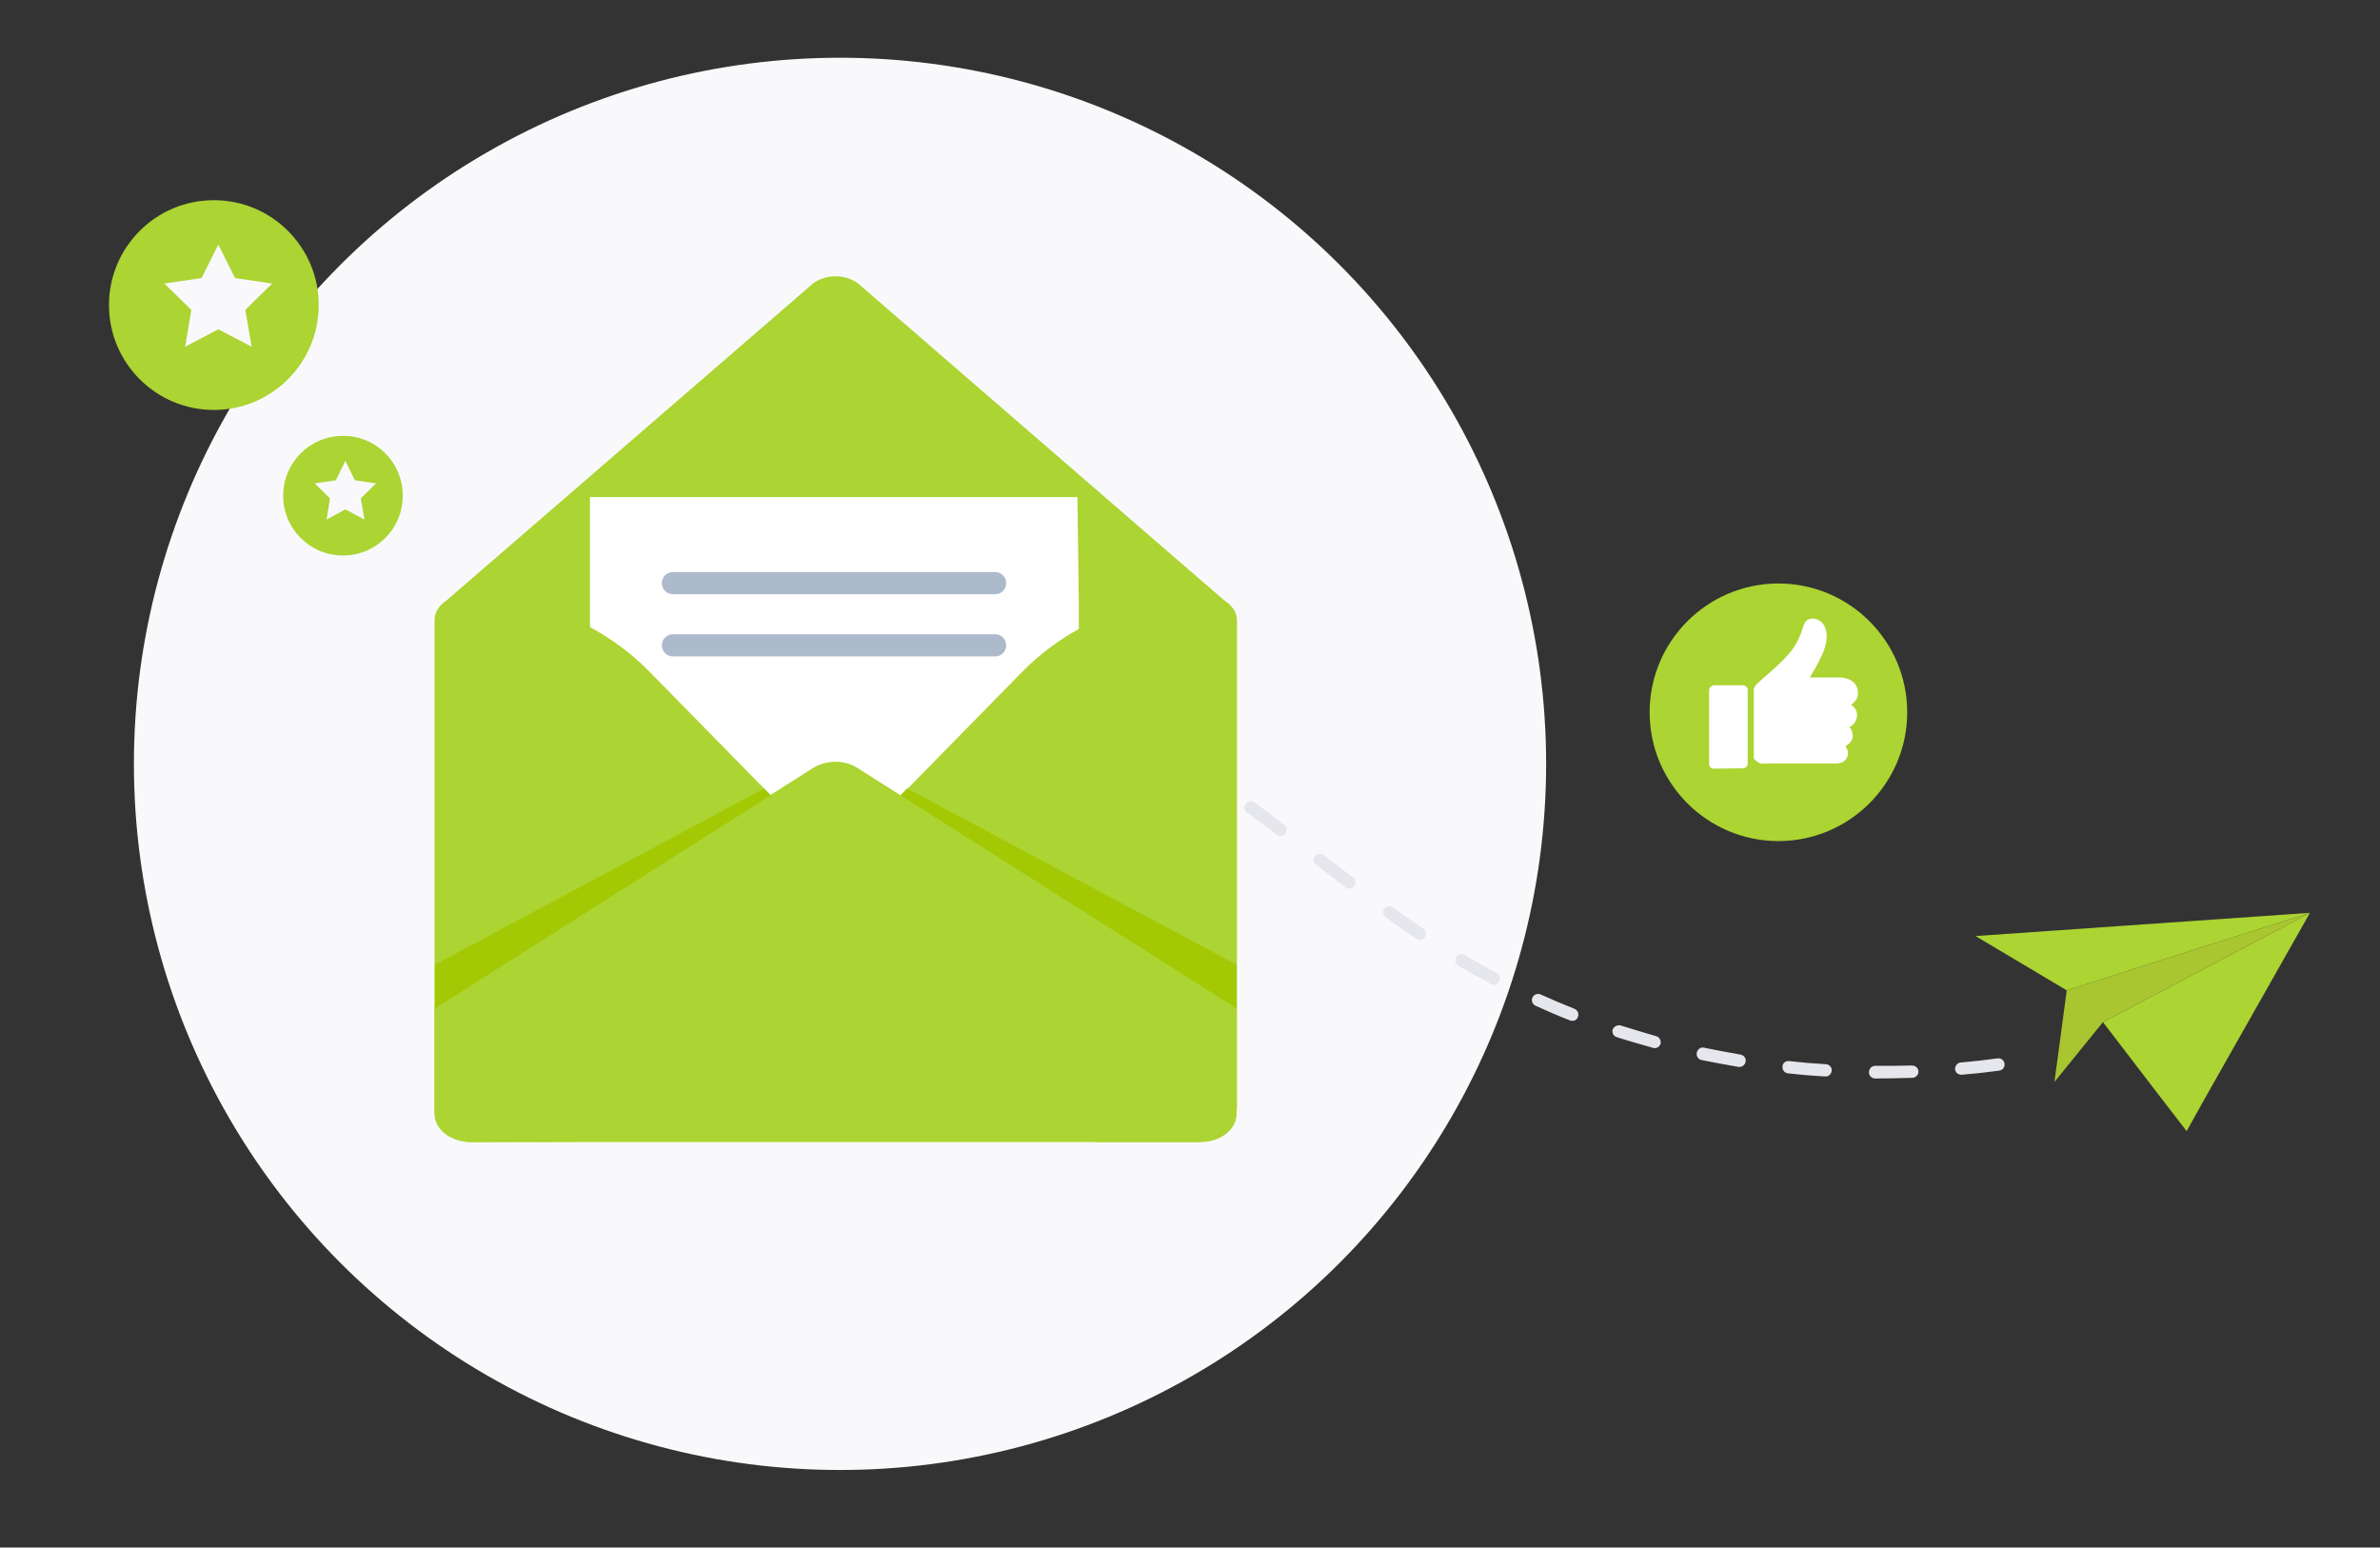 <?xml version="1.0" encoding="UTF-8"?> <!-- Generator: Adobe Illustrator 24.3.0, SVG Export Plug-In . SVG Version: 6.00 Build 0) --> <svg xmlns="http://www.w3.org/2000/svg" xmlns:xlink="http://www.w3.org/1999/xlink" version="1.1" x="0px" y="0px" viewBox="0 0 696.7 453" style="enable-background:new 0 0 696.7 453;" xml:space="preserve"><rect x="0" y="0" width="696.7" height="453" fill="#333333" stroke="none"/> <style type="text/css"> .st0{fill:#F9F9FC;} .st1{fill:#5E1D96;} .st2{fill:#F3F3F7;} .st3{fill:#E6E6ED;} .st4{fill:#252833;} .st5{fill:#C1E03F;} .st6{fill:#A7ADB5;} .st7{opacity:0.15;} .st8{clip-path:url(#SVGID_2_);fill:none;stroke:#FFFFFF;stroke-width:2.306;stroke-linecap:round;stroke-linejoin:round;} .st9{fill:#FFFFFF;} .st10{fill:#ACD037;} .st11{fill-rule:evenodd;clip-rule:evenodd;fill:#FFFFFF;} .st12{fill-rule:evenodd;clip-rule:evenodd;fill:#303030;} .st13{fill-rule:evenodd;clip-rule:evenodd;fill:#ACD432;} .st14{fill:#6F777A;} .st15{fill-rule:evenodd;clip-rule:evenodd;fill:#FEE634;} .st16{fill-rule:evenodd;clip-rule:evenodd;fill:#E6E6E6;} .st17{fill:none;stroke:#939CA1;stroke-width:2.324;stroke-miterlimit:10;} .st18{fill:#939CA1;} .st19{clip-path:url(#SVGID_4_);fill:#FFFFFF;} .st20{clip-path:url(#SVGID_4_);fill:#FF0000;} .st21{opacity:0.34;} .st22{clip-path:url(#SVGID_6_);fill:none;stroke:#6F777A;stroke-width:0.25;stroke-miterlimit:10;} .st23{fill:#4B4F5B;} .st24{fill:none;stroke:#252833;stroke-width:0.222;stroke-miterlimit:10;} .st25{fill:#808080;} .st26{clip-path:url(#SVGID_8_);fill:#FFFFFF;} .st27{clip-path:url(#SVGID_8_);fill:#FF0000;} .st28{clip-path:url(#SVGID_10_);fill:none;stroke:#6F777A;stroke-width:0.25;stroke-miterlimit:10;} .st29{fill:#363942;} .st30{clip-path:url(#SVGID_12_);fill:#707491;} .st31{clip-path:url(#SVGID_14_);fill:#707491;} .st32{clip-path:url(#SVGID_16_);fill:#707491;} .st33{fill:#ACD432;} .st34{clip-path:url(#SVGID_18_);fill:#FEE634;} .st35{fill:none;stroke:#4B4F5B;stroke-width:3;stroke-linecap:round;stroke-linejoin:round;stroke-miterlimit:10;} .st36{fill:#FEE634;} .st37{fill:#707491;} .st38{fill:#D0D0DD;} .st39{fill:#1563AA;} .st40{fill:#2B2BA5;} .st41{fill:none;stroke:#FFFFFF;stroke-width:2;stroke-linecap:round;stroke-linejoin:round;stroke-miterlimit:10;} .st42{fill:none;stroke:#C1E03F;stroke-width:2;stroke-linecap:round;stroke-linejoin:round;stroke-miterlimit:10;} .st43{clip-path:url(#SVGID_20_);fill:none;stroke:#FFFFFF;stroke-width:2.306;stroke-linecap:round;stroke-linejoin:round;} .st44{clip-path:url(#SVGID_22_);fill:#FFFFFF;} .st45{clip-path:url(#SVGID_22_);fill:#FF0000;} .st46{clip-path:url(#SVGID_24_);fill:none;stroke:#6F777A;stroke-width:0.25;stroke-miterlimit:10;} .st47{fill:#FFFFFF;stroke:#FFFFFF;stroke-miterlimit:10;} .st48{fill:none;} .st49{fill:#DADAE0;} .st50{fill:none;stroke:#252833;stroke-width:0.25;stroke-miterlimit:10;} .st51{fill:#8C8C9B;} .st52{fill-rule:evenodd;clip-rule:evenodd;fill:#252833;} .st53{fill:none;stroke:#000000;stroke-width:3;stroke-linecap:round;stroke-linejoin:round;stroke-miterlimit:10;} .st54{fill:#FFFFFF;stroke:#D7DADD;stroke-width:0.5;stroke-miterlimit:10;} .st55{fill:#8E95A8;} .st56{fill:none;stroke:#B3B8BC;stroke-width:3;stroke-linecap:round;stroke-linejoin:round;stroke-miterlimit:10;} .st57{fill:#AAD232;} .st58{fill-rule:evenodd;clip-rule:evenodd;fill:#FCE434;} .st59{fill:none;stroke:#C9D6F2;stroke-width:2;stroke-linecap:round;stroke-linejoin:round;stroke-miterlimit:10;} .st60{opacity:0.43;} .st61{clip-path:url(#SVGID_26_);} .st62{fill:#4E5468;} .st63{fill:none;stroke:#C9D6F2;stroke-width:2;stroke-miterlimit:10;} .st64{clip-path:url(#SVGID_28_);} .st65{fill:#204496;} .st66{fill:#640175;} .st67{fill:#FFFFFF;stroke:#FFFFFF;stroke-width:2;stroke-miterlimit:10;} .st68{clip-path:url(#SVGID_30_);fill:#5E1D96;} .st69{clip-path:url(#SVGID_32_);fill:#204496;} .st70{clip-path:url(#SVGID_34_);fill:#640175;} .st71{clip-path:url(#SVGID_36_);fill:#707491;} .st72{clip-path:url(#SVGID_38_);fill:#707491;} .st73{clip-path:url(#SVGID_40_);fill:#FFFFFF;} .st74{clip-path:url(#SVGID_40_);fill:#FF0000;} .st75{clip-path:url(#SVGID_42_);fill:none;stroke:#6F777A;stroke-width:0.25;stroke-miterlimit:10;} .st76{clip-path:url(#SVGID_44_);fill:none;stroke:#FFFFFF;stroke-width:2.311;stroke-linecap:round;stroke-linejoin:round;} .st77{clip-path:url(#SVGID_46_);fill:#707491;} .st78{fill:none;stroke:#252833;stroke-width:4;stroke-linecap:round;stroke-linejoin:round;stroke-miterlimit:10;} .st79{clip-path:url(#SVGID_48_);fill:#FEE634;} .st80{fill-rule:evenodd;clip-rule:evenodd;fill:#C2C2CC;} .st81{fill-rule:evenodd;clip-rule:evenodd;fill:#F3F3F7;} .st82{fill:none;stroke:#FFFFFF;stroke-width:1.5;stroke-linecap:round;stroke-linejoin:round;stroke-miterlimit:10;} .st83{clip-path:url(#SVGID_50_);fill:#707491;} .st84{clip-path:url(#SVGID_52_);fill:#707491;} .st85{clip-path:url(#SVGID_54_);fill:#FFFFFF;} .st86{clip-path:url(#SVGID_54_);fill:#FF0000;} .st87{clip-path:url(#SVGID_56_);fill:none;stroke:#6F777A;stroke-width:0.25;stroke-miterlimit:10;} .st88{clip-path:url(#SVGID_58_);fill:none;stroke:#FFFFFF;stroke-width:2.311;stroke-linecap:round;stroke-linejoin:round;} .st89{clip-path:url(#SVGID_60_);fill:#707491;} .st90{clip-path:url(#SVGID_62_);fill:#FEE634;} .st91{fill:none;stroke:#ACD037;stroke-width:4.696;stroke-linecap:round;stroke-linejoin:round;stroke-miterlimit:10;} .st92{fill:#ADBACC;} .st93{opacity:0.5;fill:#FFFFFF;} .st94{opacity:0.65;fill:#FFFFFF;} .st95{opacity:0.5;} .st96{opacity:0.61;fill:#FFFFFF;} .st97{opacity:0.96;fill:#FFFFFF;} .st98{fill:#AAC92B;} .st99{opacity:0.78;fill:#FFFFFF;} .st100{clip-path:url(#SVGID_64_);fill:#707491;} .st101{clip-path:url(#SVGID_66_);fill:#707491;} .st102{clip-path:url(#SVGID_68_);fill:#FFFFFF;} .st103{clip-path:url(#SVGID_68_);fill:#FF0000;} .st104{clip-path:url(#SVGID_70_);fill:none;stroke:#6F777A;stroke-width:0.25;stroke-miterlimit:10;} .st105{clip-path:url(#SVGID_72_);fill:none;stroke:#FFFFFF;stroke-width:2.311;stroke-linecap:round;stroke-linejoin:round;} .st106{clip-path:url(#SVGID_74_);fill:#707491;} .st107{clip-path:url(#SVGID_76_);fill:#FEE634;} .st108{fill:none;stroke:#FFFFFF;stroke-width:4.644;stroke-linecap:round;stroke-linejoin:round;stroke-miterlimit:10;} .st109{fill:#A9C630;} .st110{fill:#A3C905;} .st111{fill:none;stroke:#ADBACC;stroke-width:6.497;stroke-linecap:round;stroke-linejoin:round;stroke-miterlimit:10;} .st112{fill-rule:evenodd;clip-rule:evenodd;fill:none;stroke:#DBDBDB;stroke-width:1.006;stroke-miterlimit:10;} .st113{fill-rule:evenodd;clip-rule:evenodd;fill:none;stroke:#DBDBDB;stroke-miterlimit:10;} .st114{clip-path:url(#SVGID_78_);fill:#707491;} .st115{clip-path:url(#SVGID_80_);fill:#707491;} .st116{clip-path:url(#SVGID_82_);fill:#FFFFFF;} .st117{clip-path:url(#SVGID_82_);fill:#FF0000;} .st118{clip-path:url(#SVGID_84_);fill:none;stroke:#6F777A;stroke-width:0.25;stroke-miterlimit:10;} .st119{clip-path:url(#SVGID_86_);fill:none;stroke:#FFFFFF;stroke-width:2.311;stroke-linecap:round;stroke-linejoin:round;} .st120{clip-path:url(#SVGID_88_);fill:#707491;} .st121{clip-path:url(#SVGID_90_);fill:#FEE634;} </style> <g id="Warstwa_1"> <circle class="st0" cx="245.9" cy="223.6" r="206.7"></circle> <g> <path class="st3" d="M548.9,312c3.6,0,7.2,0,10.8-0.1c1,0,1.8,0.7,1.9,1.7c0,1-0.7,1.8-1.7,1.9c-3.6,0.1-7.3,0.2-11,0.2 c0,0-0.1,0-0.1,0c-1-0.1-1.7-0.9-1.7-1.8C547.1,312.8,547.9,312,548.9,312z"></path> <path class="st3" d="M574.1,311c3.6-0.3,7.2-0.7,10.7-1.2c1-0.1,1.9,0.6,2,1.6c0.1,1-0.6,1.9-1.6,2c-3.6,0.5-7.3,0.9-10.9,1.2 c-0.1,0-0.2,0-0.3,0c-0.9-0.1-1.6-0.7-1.7-1.6C572.3,311.9,573.1,311,574.1,311z"></path> <path class="st3" d="M523.7,310.6c3.5,0.4,7,0.7,10.5,0.9l0.3,0l0,0c1,0.1,1.8,0.9,1.7,1.9c-0.1,1-0.9,1.8-1.9,1.7l-0.3,0 c-3.5-0.2-7.1-0.5-10.6-0.9c-1-0.1-1.7-1-1.6-2C521.8,311.2,522.7,310.5,523.7,310.6z"></path> <path class="st3" d="M248.7,195.3c3.6-0.3,7.3-0.5,11-0.5c1,0,1.8,0.8,1.8,1.8c0,1-0.8,1.8-1.8,1.8c-3.6,0-7.2,0.2-10.7,0.5 c-0.1,0-0.2,0-0.3,0c-0.9-0.1-1.6-0.8-1.7-1.7C246.9,196.2,247.7,195.3,248.7,195.3z"></path> <path class="st3" d="M223.3,199.3c3.5-0.9,7.2-1.6,10.8-2.2c1-0.2,1.9,0.5,2.1,1.5s-0.5,1.9-1.5,2.1c-3.5,0.6-7.1,1.3-10.5,2.2 c-0.2,0-0.4,0.1-0.5,0c-0.8,0-1.5-0.6-1.6-1.4C221.8,200.5,222.4,199.5,223.3,199.3z"></path> <path class="st3" d="M323.8,208.2c3.2,1.5,6.5,3.1,9.8,4.9c0.9,0.5,1.2,1.6,0.7,2.5c-0.3,0.6-1,1-1.7,1c-0.3,0-0.5-0.1-0.7-0.2 c-3.2-1.7-6.5-3.3-9.6-4.8c-0.9-0.4-1.3-1.5-0.9-2.4C321.8,208.2,322.9,207.8,323.8,208.2z"></path> <path class="st3" d="M299.6,199.6c3.6,0.9,7.1,2,10.5,3.2c0.9,0.3,1.5,1.4,1.1,2.3c-0.3,0.8-1,1.3-1.8,1.2c-0.2,0-0.3,0-0.5-0.1 c-3.4-1.1-6.8-2.2-10.3-3.1c-1-0.3-1.6-1.2-1.3-2.2C297.7,199.9,298.6,199.3,299.6,199.6z"></path> <path class="st3" d="M274.3,195.3C274.3,195.3,274.3,195.3,274.3,195.3c3.7,0.3,7.4,0.7,11,1.3c1,0.2,1.7,1.1,1.5,2.1 c-0.1,0.9-1,1.6-1.9,1.5c-0.1,0-0.1,0-0.2,0c-3.5-0.5-7.1-1-10.7-1.3c-1-0.1-1.7-1-1.7-2C272.4,196,273.3,195.2,274.3,195.3z"></path> <path class="st3" d="M156,235c2.7-2.5,5.5-4.9,8.3-7.2c0.8-0.6,1.9-0.5,2.5,0.3c0.6,0.8,0.5,1.9-0.3,2.5c-2.8,2.2-5.5,4.6-8.1,7 c-0.4,0.4-0.9,0.5-1.4,0.5C156.7,238.1,155.3,235.7,156,235z"></path> <path class="st3" d="M199,207.3c3.4-1.4,6.8-2.7,10.3-3.9c0.9-0.3,2,0.2,2.3,1.1c0.3,0.9-0.2,2-1.1,2.3c-3.4,1.2-6.8,2.4-10,3.8 c-0.3,0.1-0.5,0.2-0.8,0.1c-0.7,0-1.3-0.5-1.6-1.1C197.6,208.8,198.1,207.7,199,207.3z"></path> <path class="st3" d="M185.8,213.7c0.9-0.5,2-0.1,2.5,0.7c0.5,0.9,0.1,2-0.7,2.5c-3.2,1.7-6.3,3.5-9.3,5.5 c-0.3,0.2-0.7,0.3-1.1,0.3c-0.6,0-1.1-0.3-1.4-0.8c-0.5-0.8-0.3-2,0.5-2.5C179.3,217.3,182.5,215.4,185.8,213.7z"></path> <path class="st3" d="M451,291.1c3.3,1.5,6.6,2.9,9.9,4.2c0.9,0.4,1.4,1.4,1,2.4c-0.3,0.8-1,1.2-1.8,1.1c-0.2,0-0.4-0.1-0.5-0.1 c-3.4-1.3-6.8-2.8-10.1-4.3c-0.9-0.4-1.3-1.5-0.9-2.4C449,291.1,450.1,290.7,451,291.1z"></path> <path class="st3" d="M428.7,279.5c3.1,1.8,6.2,3.6,9.4,5.3c0.9,0.5,1.2,1.6,0.8,2.5c-0.3,0.6-1,1-1.7,1c-0.2,0-0.5-0.1-0.7-0.2 c-3.2-1.7-6.4-3.5-9.6-5.4c-0.9-0.5-1.1-1.6-0.6-2.5C426.7,279.3,427.9,279,428.7,279.5z"></path> <path class="st3" d="M498.9,306.7c3.5,0.7,7.1,1.4,10.6,2c1,0.2,1.7,1.1,1.5,2.1c-0.2,0.9-1,1.6-1.9,1.5c-0.1,0-0.1,0-0.2,0 c-3.6-0.6-7.2-1.3-10.8-2c-1-0.2-1.6-1.2-1.4-2.1C496.9,307.1,497.9,306.4,498.9,306.7z"></path> <path class="st3" d="M346.2,220.5c2.9,1.8,6,3.9,9.2,6c0.8,0.6,1,1.7,0.5,2.5c-0.4,0.5-1,0.8-1.6,0.8c-0.3,0-0.6-0.1-0.9-0.3 c-3.1-2.1-6.1-4.1-9-5.9c-0.8-0.5-1.1-1.7-0.6-2.5C344.3,220.2,345.4,219.9,346.2,220.5z"></path> <path class="st3" d="M474.5,300.2c3.4,1.1,6.9,2.1,10.3,3.1c1,0.3,1.5,1.3,1.3,2.2c-0.2,0.8-1,1.4-1.9,1.3c-0.1,0-0.2,0-0.4-0.1 c-3.5-1-7.1-2-10.5-3.1c-1-0.3-1.5-1.3-1.2-2.3C472.5,300.4,473.6,299.9,474.5,300.2z"></path> <path class="st3" d="M367.3,234.9c2.6,1.9,5.5,4.1,8.7,6.6c0.8,0.6,0.9,1.7,0.3,2.5c-0.4,0.5-1,0.7-1.6,0.7c-0.3,0-0.7-0.1-1-0.4 c-3.2-2.5-6.1-4.6-8.7-6.5c-0.8-0.6-1-1.7-0.4-2.5C365.3,234.5,366.5,234.3,367.3,234.9z"></path> <path class="st3" d="M407.7,265.6c3.1,2.2,6,4.3,8.9,6.2c0.8,0.6,1,1.7,0.5,2.5c-0.4,0.6-1,0.8-1.6,0.8c-0.3,0-0.6-0.1-0.9-0.3 c-2.9-1.9-5.8-4-9-6.3c-0.8-0.6-1-1.7-0.4-2.5C405.8,265.2,406.9,265,407.7,265.6z"></path> <path class="st3" d="M387.5,250.3c2.8,2.1,5.7,4.4,8.6,6.6c0.8,0.6,1,1.7,0.3,2.5c-0.4,0.5-1,0.8-1.6,0.7c-0.3,0-0.7-0.1-1-0.4 c-2.9-2.2-5.9-4.5-8.6-6.6c-0.8-0.6-0.9-1.8-0.3-2.5C385.6,249.9,386.7,249.7,387.5,250.3z"></path> </g> <g> <g> <polygon class="st33" points="676.2,267.2 645,322.3 640.1,331.1 633.3,322.3 615.6,299.2 "></polygon> </g> <g> <polygon class="st33" points="676.2,267.2 605,289.9 578.3,274 "></polygon> </g> <g> <g> <g> <g> <g> <polygon class="st109" points="676.2,267.2 615.6,299.2 601.4,316.7 605,289.9 "></polygon> </g> </g> </g> </g> </g> </g> <path class="st33" d="M359.6,176.8l-5.7,35.1l-1.1,6.7c0,5.2-11.2,74-16.9,74l-91.3-63.1l-101.4,70.3c-5.8,0-11.8-74-11.8-79.2 l-0.4-8.7l-1.6-35l16.3-14.1l92.4-79.9c3.8-2.7,9.2-2.7,13,0l92.3,79.9L359.6,176.8z"></path> <g> <polygon class="st9" points="315.8,176.5 315.8,284 172.7,284 172.7,145.5 315.4,145.5 315.8,176.5 "></polygon> </g> <g> <path class="st33" d="M246.9,250l52.4-53.4c13.8-14,33.4-22.1,54-22.1l0,0c4.8,0,8.8,3.2,8.8,7.1v72.8v70c0,3.9-6.5,9.9-11.4,9.9 h-29.8l-74-75.5C244.4,256.3,244.4,252.5,246.9,250z"></path> </g> <g> <path class="st33" d="M242.4,249.9L190,196.5c-13.8-14-33.4-22.1-54-22.1h0c-4.8,0-8.8,3.2-8.8,7.1v72.8v70.9 c0,3.9,5.6,9.1,10.5,9.1l30.7-0.1l74-75.5C244.9,256.2,244.9,252.4,242.4,249.9z"></path> </g> <g> <path class="st33" d="M362,295.2V326c0,4.6-4.7,8.3-10.5,8.3H137.7c-5.8,0-10.5-3.7-10.5-8.3v-30.8l110.8-70.4 c1.8-1.1,4-1.7,6.1-1.8c2.4-0.1,4.9,0.5,6.9,1.8L362,295.2z"></path> </g> <g> <g> <g> <polygon class="st110" points="127.3,282.4 223.7,230.8 225.6,232.8 127.3,295.2 "></polygon> </g> </g> </g> <g> <g> <g> <polygon class="st110" points="362,282.4 265.5,230.8 263.6,232.8 362,295.2 "></polygon> </g> </g> </g> <line class="st111" x1="197" y1="170.7" x2="291.3" y2="170.7"></line> <line class="st111" x1="197" y1="188.9" x2="291.3" y2="188.9"></line> <g> <path class="st33" d="M540.8,213.5c-2.9,0.7-5.9-1.1-6.5-4.1c-0.7-2.9,1.1-5.9,4.1-6.5c2.9-0.7,5.9,1.1,6.5,4.1 C545.6,209.9,543.7,212.8,540.8,213.5"></path> <path class="st13" d="M558.3,208.5c0,20.8-16.9,37.7-37.7,37.7c-20.8,0-37.7-16.9-37.7-37.7c0-20.8,16.9-37.7,37.7-37.7 C541.4,170.8,558.3,187.7,558.3,208.5"></path> <path class="st9" d="M501.7,225c-0.4,0-0.8-0.2-1-0.4c-0.3-0.3-0.4-0.6-0.4-1v-21.5c0-0.8,0.7-1.5,1.5-1.5l8.4,0 c0.4,0,0.8,0.2,1,0.4c0.3,0.3,0.4,0.6,0.4,1v21.5c0,0.4-0.2,0.8-0.4,1c-0.3,0.3-0.6,0.4-1,0.4L501.7,225z"></path> <path class="st9" d="M516.2,223.6c-0.9,0-1.6-0.5-1.8-0.6c-0.2-0.2-0.7-0.6-1-0.9v-20.4c0,0,0.2-0.9,0.9-1.5 c3.5-3.3,9.5-7.8,11.7-12.2c0.8-1.5,1.4-3.1,1.9-4.7c0.4-1.2,0.9-2,2.3-2.2c1.4-0.2,2.9,0.6,3.6,1.7c1.6,2.6,0.9,5.7-0.2,8.4 c-0.6,1.4-1.3,2.7-2,4c-0.2,0.4-1.8,3.1-1.8,3.1c3.7,0,8.8,0,8.8,0c1.9,0,5.3,1,5.3,4.6c0,1.8-1.2,2.8-2,3.4 c0.8,0.6,1.9,1.7,1.7,3.4c-0.2,1.7-1.2,2.6-2.2,3.1c0.6,0.7,1.1,1.7,0.9,3.1c-0.2,1.3-1.3,2.1-2.1,2.5c0.4,0.6,0.9,1.4,0.7,2.5 c-0.4,2.4-2.5,2.5-3.4,2.6c-0.1,0-0.2,0-0.2,0l0,0H516.2z"></path> </g> <path class="st13" d="M117.9,145.1c0,9.7-7.8,17.5-17.5,17.5c-9.7,0-17.5-7.8-17.5-17.5c0-9.7,7.8-17.5,17.5-17.5 C110.1,127.5,117.9,135.4,117.9,145.1"></path> <polygon class="st0" points="101.1,134.9 103.9,140.6 110.1,141.5 105.6,145.9 106.7,152.1 101.1,149.1 95.6,152.1 96.6,145.9 92.1,141.5 98.3,140.6 "></polygon> <path class="st13" d="M93.3,89.3c0,16.9-13.7,30.7-30.7,30.7c-16.9,0-30.7-13.7-30.7-30.7c0-16.9,13.7-30.7,30.7-30.7 C79.6,58.6,93.3,72.4,93.3,89.3"></path> <polygon class="st0" points="63.9,71.6 68.8,81.4 79.7,83 71.8,90.7 73.7,101.5 63.9,96.4 54.2,101.5 56,90.7 48.1,83 59,81.4 "></polygon> </g> <g id="Warstwa_2"> </g> <g id="Warstwa_3"> </g> </svg> 